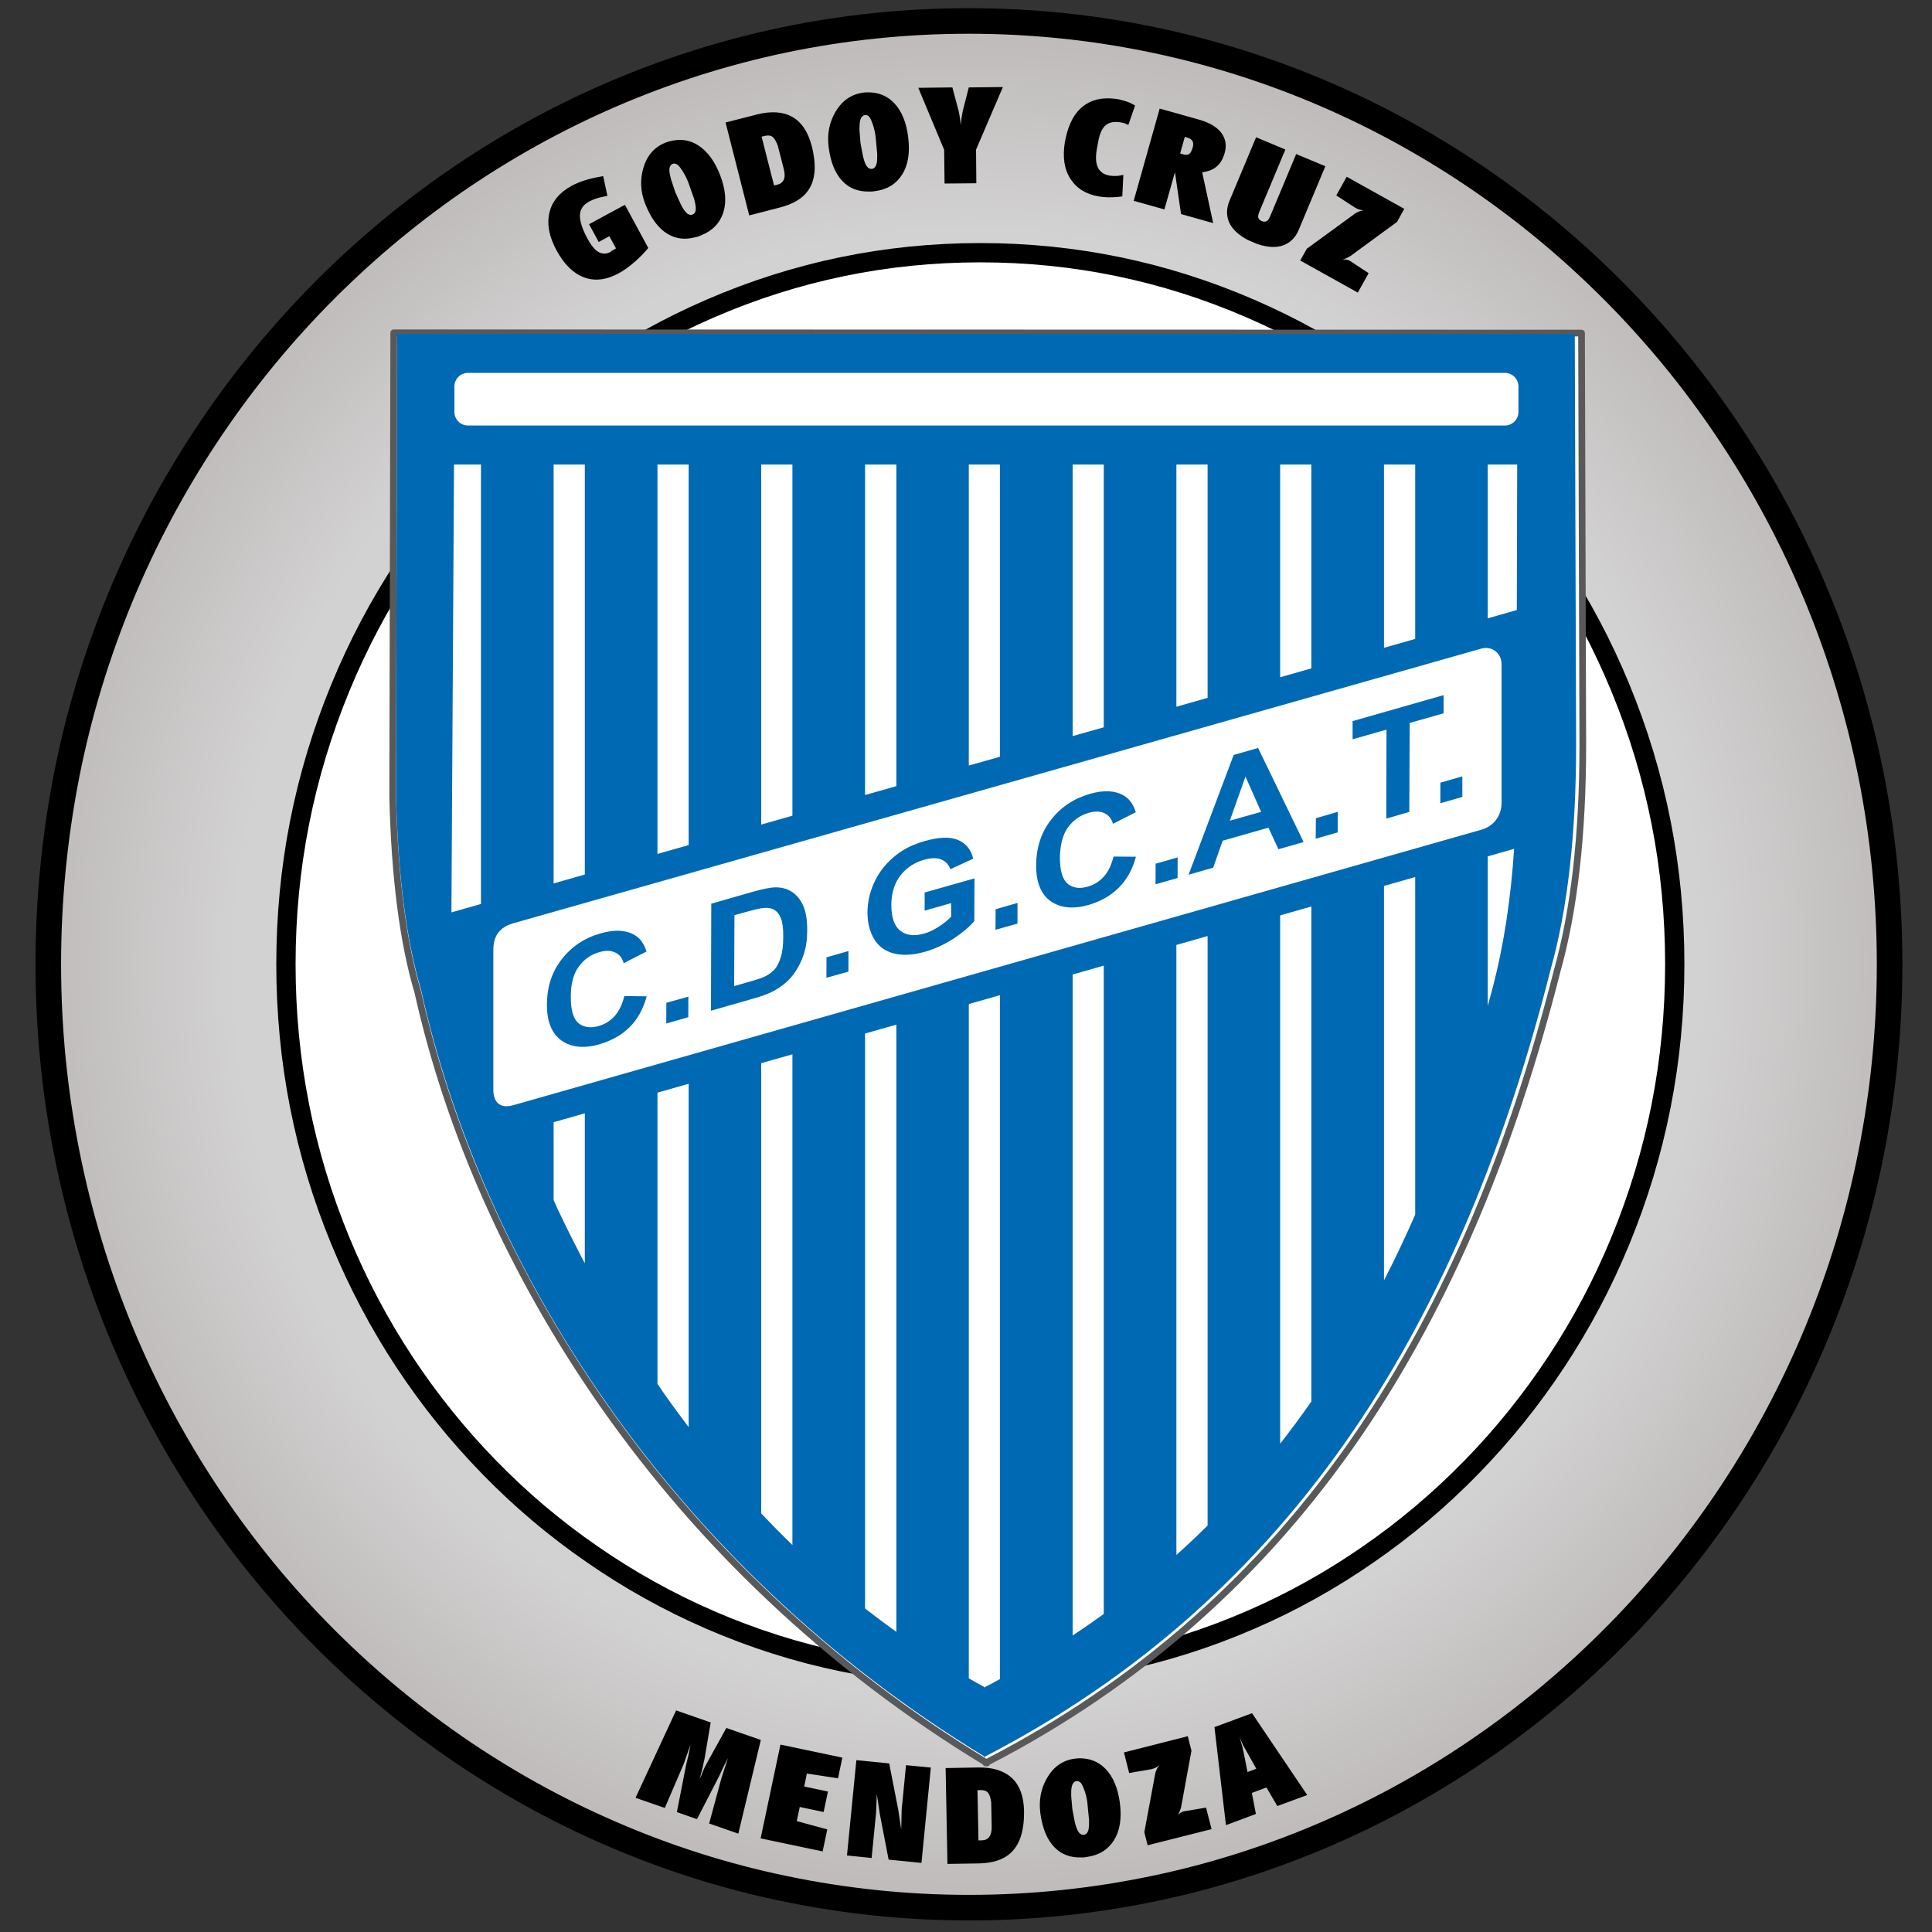 <?xml version="1.0" encoding="utf-8"?>
<!-- Generator: Adobe Illustrator 26.0.3, SVG Export Plug-In . SVG Version: 6.00 Build 0)  -->
<svg version="1.1" id="Capa_1" xmlns="http://www.w3.org/2000/svg" xmlns:xlink="http://www.w3.org/1999/xlink" x="0px" y="0px"
	 viewBox="0 0 200 200" style="enable-background:new 0 0 200 200;" xml:space="preserve">
<rect x="0" y="0" width="200" height="200" fill="#333333" stroke="none"/>
<style type="text/css">
	.st0{fill:#FFFFFF;}
	.st1{fill:url(#SVGID_1_);}
	.st2{fill:none;stroke:#000000;stroke-width:2.647;stroke-linecap:round;stroke-linejoin:round;stroke-miterlimit:10;}
	.st3{fill:none;stroke:#000000;stroke-width:1.996;stroke-linecap:round;stroke-linejoin:round;stroke-miterlimit:10;}
	.st4{fill:none;stroke:#595959;stroke-width:0.692;stroke-linecap:round;stroke-linejoin:round;stroke-miterlimit:10;}
	.st5{fill:#0069B4;}
</style>
<g>
	<path class="st0" d="M61.29,38.74c-3.83,2.65-7.38,5.64-10.64,8.99c-3.27,3.35-6.2,6.99-8.78,10.91
		c-2.61,3.95-4.81,8.12-6.62,12.51c-3.77,9.12-5.65,18.68-5.65,28.67c0,9.99,1.88,19.55,5.65,28.67c1.81,4.39,4.02,8.56,6.62,12.51
		c2.59,3.92,5.52,7.56,8.78,10.9c3.26,3.35,6.81,6.35,10.64,8.99c3.86,2.68,7.93,4.94,12.21,6.8c8.9,3.86,18.23,5.79,27.98,5.79
		c9.75,0,19.08-1.93,27.98-5.79c4.28-1.85,8.35-4.12,12.21-6.8c3.83-2.65,7.37-5.64,10.64-8.99c3.27-3.35,6.19-6.98,8.78-10.9
		c2.61-3.95,4.82-8.12,6.63-12.51c3.77-9.13,5.65-18.69,5.65-28.67c0-9.99-1.88-19.55-5.65-28.67c-1.81-4.39-4.02-8.56-6.63-12.51
		c-2.58-3.92-5.51-7.56-8.78-10.91c-3.26-3.35-6.81-6.34-10.64-8.99c-3.86-2.67-7.93-4.94-12.21-6.79
		c-8.9-3.86-18.23-5.79-27.98-5.79c-9.75,0-19.08,1.93-27.98,5.79C69.22,33.8,65.14,36.07,61.29,38.74L61.29,38.74z"/>
	<radialGradient id="SVGID_1_" cx="100.294" cy="99.823" r="96.479" gradientUnits="userSpaceOnUse">
		<stop  offset="0.258" style="stop-color:#D3D2D2"/>
		<stop  offset="0.786" style="stop-color:#D3D2D2"/>
		<stop  offset="1" style="stop-color:#BEBBBA"/>
	</radialGradient>
	<path class="st1" d="M193.65,80.14c-1.25-6.29-3.11-12.41-5.55-18.33c-2.4-5.81-5.33-11.34-8.79-16.58
		c-3.42-5.2-7.3-10.01-11.64-14.46c-4.34-4.44-9.04-8.42-14.11-11.93c-5.12-3.54-10.51-6.54-16.18-9c-5.77-2.5-11.74-4.4-17.89-5.69
		c-6.31-1.32-12.71-1.98-19.2-1.98c-6.5,0-12.9,0.66-19.2,1.98C74.94,5.44,68.98,7.34,63.2,9.84c-5.67,2.46-11.07,5.46-16.19,9
		c-5.07,3.51-9.77,7.49-14.11,11.93c-4.33,4.44-8.21,9.26-11.64,14.46c-3.46,5.24-6.39,10.77-8.79,16.58
		c-2.44,5.92-4.3,12.03-5.55,18.33C5.65,86.61,5,93.17,5,99.82c0,6.66,0.65,13.22,1.94,19.68c1.26,6.29,3.11,12.41,5.55,18.33
		c2.4,5.81,5.33,11.34,8.79,16.59c3.42,5.19,7.3,10.02,11.64,14.46c4.34,4.44,9.04,8.41,14.11,11.92c5.12,3.54,10.51,6.54,16.19,9
		c5.78,2.51,11.74,4.41,17.89,5.69c6.31,1.32,12.71,1.99,19.2,1.99c6.49,0,12.9-0.67,19.2-1.99c6.15-1.28,12.11-3.19,17.89-5.69
		c5.67-2.46,11.07-5.46,16.18-9c5.07-3.51,9.77-7.49,14.11-11.92c4.33-4.44,8.21-9.26,11.64-14.46c3.46-5.25,6.39-10.78,8.79-16.59
		c2.44-5.92,4.3-12.03,5.55-18.33c1.29-6.46,1.94-13.02,1.94-19.68C195.59,93.17,194.94,86.61,193.65,80.14z M167.71,128.5
		c-1.81,4.39-4.02,8.56-6.63,12.51c-2.59,3.92-5.52,7.56-8.78,10.9c-3.26,3.35-6.81,6.35-10.64,8.99c-3.86,2.68-7.93,4.94-12.21,6.8
		c-8.9,3.86-18.23,5.79-27.98,5.79c-9.75,0-19.08-1.93-27.98-5.79c-4.28-1.85-8.35-4.12-12.21-6.8c-3.83-2.65-7.38-5.64-10.64-8.99
		c-3.27-3.35-6.19-6.98-8.78-10.9c-2.61-3.95-4.81-8.12-6.62-12.51c-3.77-9.13-5.65-18.69-5.65-28.67c0-9.99,1.88-19.55,5.65-28.67
		c1.81-4.39,4.02-8.56,6.62-12.51c2.58-3.92,5.51-7.56,8.78-10.91c3.26-3.35,6.81-6.34,10.64-8.99c3.86-2.67,7.93-4.94,12.21-6.79
		c8.9-3.86,18.23-5.79,27.98-5.79c9.75,0,19.08,1.93,27.98,5.79c4.28,1.85,8.35,4.12,12.21,6.79c3.83,2.65,7.37,5.64,10.64,8.99
		c3.27,3.35,6.2,6.98,8.78,10.91c2.61,3.95,4.82,8.12,6.63,12.51c3.77,9.12,5.65,18.68,5.65,28.67
		C173.36,109.81,171.48,119.37,167.71,128.5z"/>
	<path class="st2" d="M188.1,61.81c-2.4-5.81-5.33-11.34-8.79-16.58c-3.42-5.2-7.3-10.01-11.64-14.46
		c-4.34-4.44-9.04-8.42-14.11-11.93c-5.12-3.54-10.51-6.54-16.18-9c-5.77-2.5-11.74-4.4-17.89-5.69c-6.31-1.32-12.71-1.98-19.2-1.98
		c-6.5,0-12.9,0.66-19.2,1.98C74.94,5.44,68.98,7.34,63.2,9.84c-5.67,2.46-11.07,5.46-16.19,9c-5.07,3.51-9.77,7.49-14.11,11.93
		c-4.33,4.44-8.21,9.26-11.64,14.46c-3.46,5.24-6.39,10.77-8.79,16.58c-2.44,5.92-4.3,12.03-5.55,18.33C5.65,86.61,5,93.17,5,99.82
		c0,6.66,0.65,13.22,1.94,19.68c1.26,6.29,3.11,12.41,5.55,18.33c2.4,5.81,5.33,11.34,8.79,16.59c3.42,5.19,7.3,10.02,11.64,14.46
		c4.34,4.44,9.04,8.41,14.11,11.92c5.12,3.54,10.51,6.54,16.19,9c5.78,2.51,11.74,4.41,17.89,5.69c6.31,1.32,12.71,1.99,19.2,1.99
		c6.49,0,12.9-0.67,19.2-1.99c6.15-1.28,12.11-3.19,17.89-5.69c5.67-2.46,11.07-5.46,16.18-9c5.07-3.51,9.77-7.49,14.11-11.92
		c4.33-4.44,8.21-9.26,11.64-14.46c3.46-5.25,6.39-10.78,8.79-16.59c2.44-5.92,4.3-12.03,5.55-18.33
		c1.29-6.46,1.94-13.02,1.94-19.68c0-6.66-0.65-13.22-1.94-19.68C192.4,73.85,190.55,67.73,188.1,61.81L188.1,61.81z M188.1,61.81
		c-2.4-5.81-5.33-11.34-8.79-16.58c-3.42-5.2-7.3-10.01-11.64-14.46c-4.34-4.44-9.04-8.42-14.11-11.93
		c-5.12-3.54-10.51-6.54-16.18-9c-5.77-2.5-11.74-4.4-17.89-5.69c-6.31-1.32-12.71-1.98-19.2-1.98c-6.5,0-12.9,0.66-19.2,1.98
		C74.94,5.44,68.98,7.34,63.2,9.84c-5.67,2.46-11.07,5.46-16.19,9c-5.07,3.51-9.77,7.49-14.11,11.93
		c-4.33,4.44-8.21,9.26-11.64,14.46c-3.46,5.24-6.39,10.77-8.79,16.58c-2.44,5.92-4.3,12.03-5.55,18.33C5.65,86.61,5,93.17,5,99.82
		c0,6.66,0.65,13.22,1.94,19.68c1.26,6.29,3.11,12.41,5.55,18.33c2.4,5.81,5.33,11.34,8.79,16.59c3.42,5.19,7.3,10.02,11.64,14.46
		c4.34,4.44,9.04,8.41,14.11,11.92c5.12,3.54,10.51,6.54,16.19,9c5.78,2.51,11.74,4.41,17.89,5.69c6.31,1.32,12.71,1.99,19.2,1.99
		c6.49,0,12.9-0.67,19.2-1.99c6.15-1.28,12.11-3.19,17.89-5.69c5.67-2.46,11.07-5.46,16.18-9c5.07-3.51,9.77-7.49,14.11-11.92
		c4.33-4.44,8.21-9.26,11.64-14.46c3.46-5.25,6.39-10.78,8.79-16.59c2.44-5.92,4.3-12.03,5.55-18.33
		c1.29-6.46,1.94-13.02,1.94-19.68c0-6.66-0.65-13.22-1.94-19.68C192.4,73.85,190.55,67.73,188.1,61.81L188.1,61.81z M188.1,61.81
		c-2.4-5.81-5.33-11.34-8.79-16.58c-3.42-5.2-7.3-10.01-11.64-14.46c-4.34-4.44-9.04-8.42-14.11-11.93
		c-5.12-3.54-10.51-6.54-16.18-9c-5.77-2.5-11.74-4.4-17.89-5.69c-6.31-1.32-12.71-1.98-19.2-1.98c-6.5,0-12.9,0.66-19.2,1.98
		C74.94,5.44,68.98,7.34,63.2,9.84c-5.67,2.46-11.07,5.46-16.19,9c-5.07,3.51-9.77,7.49-14.11,11.93
		c-4.33,4.44-8.21,9.26-11.64,14.46c-3.46,5.24-6.39,10.77-8.79,16.58c-2.44,5.92-4.3,12.03-5.55,18.33C5.65,86.61,5,93.17,5,99.82
		c0,6.66,0.65,13.22,1.94,19.68c1.26,6.29,3.11,12.41,5.55,18.33c2.4,5.81,5.33,11.34,8.79,16.59c3.42,5.19,7.3,10.02,11.64,14.46
		c4.34,4.44,9.04,8.41,14.11,11.92c5.12,3.54,10.51,6.54,16.19,9c5.78,2.51,11.74,4.41,17.89,5.69c6.31,1.32,12.71,1.99,19.2,1.99
		c6.49,0,12.9-0.67,19.2-1.99c6.15-1.28,12.11-3.19,17.89-5.69c5.67-2.46,11.07-5.46,16.18-9c5.07-3.51,9.77-7.49,14.11-11.92
		c4.33-4.44,8.21-9.26,11.64-14.46c3.46-5.25,6.39-10.78,8.79-16.59c2.44-5.92,4.3-12.03,5.55-18.33
		c1.29-6.46,1.94-13.02,1.94-19.68c0-6.66-0.65-13.22-1.94-19.68C192.4,73.85,190.55,67.73,188.1,61.81L188.1,61.81z"/>
	<path class="st3" d="M61.29,38.74c-3.83,2.65-7.38,5.64-10.64,8.99c-3.27,3.35-6.2,6.99-8.78,10.91
		c-2.61,3.95-4.81,8.12-6.62,12.51c-3.77,9.12-5.65,18.68-5.65,28.67c0,9.99,1.88,19.55,5.65,28.67c1.81,4.39,4.02,8.56,6.62,12.51
		c2.59,3.92,5.52,7.56,8.78,10.9c3.26,3.35,6.81,6.35,10.64,8.99c3.86,2.68,7.93,4.94,12.21,6.8c8.9,3.86,18.23,5.79,27.98,5.79
		c9.75,0,19.08-1.93,27.98-5.79c4.28-1.85,8.35-4.12,12.21-6.8c3.83-2.65,7.37-5.64,10.64-8.99c3.27-3.35,6.19-6.98,8.78-10.9
		c2.61-3.95,4.82-8.12,6.63-12.51c3.77-9.13,5.65-18.69,5.65-28.67c0-9.99-1.88-19.55-5.65-28.67c-1.81-4.39-4.02-8.56-6.63-12.51
		c-2.58-3.92-5.51-7.56-8.78-10.91c-3.26-3.35-6.81-6.34-10.64-8.99c-3.86-2.67-7.93-4.94-12.21-6.79
		c-8.9-3.86-18.23-5.79-27.98-5.79c-9.75,0-19.08,1.93-27.98,5.79C69.22,33.8,65.14,36.07,61.29,38.74L61.29,38.74z"/>
	<g>
		<path d="M65.79,186.11l4.2-9.05l3.58,1.25l-0.62,3.67l-0.22,1.03l-0.3,1.15l0.2-0.43c0.14-0.41,0.3-0.76,0.46-1.05
			c0.16-0.29,0.27-0.48,0.3-0.55l1.8-3.25l3.57,1.24l-2.33,9.7l-3.02-1.05l1.3-4.79l0.03-0.08l0.29-0.9l0.17-0.5l0.15-0.5
			l-0.23,0.47l-0.24,0.47l-0.44,0.94l-2.29,4.44l-2.08-0.73l0.96-4.9l0.24-1.01l0.21-1.04l-0.19,0.49l-0.17,0.49l-0.31,0.9
			l-0.03,0.08l-1.96,4.56L65.79,186.11z"/>
		<path d="M78.74,190.31l2.05-9.71l6.41,1.35l-0.45,2.14l-3.22-0.49l-0.28,1.34l2.46,0.52l-0.45,2.12l-2.47-0.52l-0.31,1.46
			l3.16,0.86l-0.48,2.28L78.74,190.31z"/>
		<path d="M87.68,192.08l0.97-9.87l3.4,0.34l0.94,4.81l0.15,0.98l0.09,0.62l0.06,0.41l0.02-0.51l0.01-0.52l0.02-0.98l0.45-4.63
			l2.57,0.25l-0.97,9.87l-3.4-0.34l-0.92-4.76l-0.15-1.02l-0.16-1.03l-0.01,0.51l-0.02,0.51l-0.04,0.95l-0.01,0.1l-0.45,4.57
			L87.68,192.08z"/>
		<path d="M98.08,192.95l-0.19-9.92l3.35-0.06c1.51-0.03,2.68,0.33,3.5,1.08c0.82,0.75,1.24,1.9,1.27,3.46
			c0,0.39-0.01,0.81-0.06,1.27c-0.15,1.37-0.6,2.39-1.36,3.07c-0.75,0.67-1.84,1.02-3.25,1.05L98.08,192.95z M101.67,190.51
			c0.32-0.01,0.57-0.13,0.74-0.36c0.17-0.23,0.26-0.6,0.25-1.09l-0.01-0.4l-0.03-1.68l-0.01-0.4c-0.07-0.5-0.18-0.83-0.34-1.01
			c-0.16-0.18-0.43-0.27-0.8-0.26l-0.28,0.01l0.1,5.2L101.67,190.51z"/>
		<path d="M107.7,187.73c-0.18-1.33,0.04-2.55,0.68-3.66c0.67-1.17,1.62-1.84,2.85-2.01c0.05-0.01,0.1-0.01,0.18-0.02
			c0.07-0.01,0.16-0.01,0.25-0.02c1.12-0.03,2.04,0.33,2.78,1.09c0.78,0.8,1.27,1.96,1.48,3.47c0.22,1.61,0.02,2.91-0.59,3.9
			c-0.62,0.99-1.55,1.57-2.81,1.75c-0.12,0.02-0.23,0.03-0.34,0.05c-0.1,0-0.18,0-0.22,0c-1.14,0.04-2.06-0.3-2.77-1.02
			C108.41,190.49,107.92,189.31,107.7,187.73z M111.26,188.61c0.09,0.35,0.16,0.59,0.24,0.76c0.07,0.16,0.15,0.29,0.24,0.39
			c0.14,0.14,0.29,0.2,0.46,0.18c0.18-0.03,0.31-0.12,0.39-0.29c0.06-0.11,0.1-0.25,0.12-0.42c0.02-0.17,0.03-0.44,0.03-0.81
			c-0.05-0.47-0.08-0.83-0.11-1.1c-0.03-0.27-0.05-0.51-0.07-0.74c-0.06-0.45-0.16-0.88-0.31-1.27c-0.14-0.39-0.26-0.64-0.36-0.74
			c-0.13-0.15-0.29-0.21-0.46-0.19c-0.16,0.02-0.29,0.12-0.39,0.31c-0.06,0.11-0.1,0.25-0.12,0.42c-0.03,0.16-0.03,0.44-0.03,0.82
			l0.12,1.36L111.26,188.61z"/>
		<path d="M116.89,183.54l-0.54-2.13l6.61-1.68l0.38,1.5l-1.08,5.89l-0.14,0.4l-0.21,0.41l0.13-0.15c0.09-0.07,0.17-0.13,0.27-0.18
			c0.09-0.05,0.17-0.08,0.25-0.09l2.29-0.39l0.57,2.23l-6.62,1.67l-0.34-1.35l1.13-6.07c0.06-0.26,0.16-0.49,0.3-0.69l0.15-0.18
			c-0.13,0.1-0.26,0.18-0.39,0.25c-0.13,0.07-0.29,0.12-0.47,0.17L116.89,183.54z"/>
		<path d="M126.91,188.94l-1.19-10.15l3.89-1.44l5.71,8.47l-3.09,1.14l-1.13-1.92l-1.51,0.56l0.42,2.18L126.91,188.94z
			 M130.05,183.1l-0.99-1.77l-0.17-0.29l-0.13-0.23c-0.18-0.35-0.32-0.68-0.44-1l0.3,1.05l0.05,0.26l0.08,0.33l0.39,1.99
			L130.05,183.1z"/>
	</g>
	<g>
		<path d="M62.44,18.23l0.44,2.05l-0.27,0.05c-0.66,0.12-1.2,0.3-1.62,0.53c-0.62,0.34-0.94,0.81-0.96,1.43
			c-0.01,0.62,0.25,1.43,0.8,2.44c0.39,0.72,0.78,1.18,1.17,1.38c0.39,0.2,0.79,0.19,1.2-0.03l0.1-0.1l0.13-0.07l0.15-0.08
			l0.07-0.04l0.06-0.03l0.05-0.06l-0.68-1.25l-1.1,0.6l-1-1.84l3.71-2.01l2.42,4.47l-0.25,0.29c-0.44,0.5-0.92,0.96-1.42,1.37
			c-0.5,0.41-0.96,0.73-1.39,0.96c-1.29,0.7-2.49,0.84-3.6,0.42c-1.11-0.42-2.05-1.34-2.83-2.78c-0.77-1.41-1.02-2.71-0.75-3.89
			c0.27-1.18,1.04-2.12,2.32-2.81c0.79-0.43,1.77-0.74,2.95-0.94L62.44,18.23z"/>
		<path d="M66.79,21.1c-0.49-1.25-0.55-2.49-0.19-3.72c0.38-1.29,1.15-2.17,2.31-2.62c0.04-0.02,0.1-0.04,0.17-0.06
			c0.07-0.02,0.15-0.04,0.24-0.07c1.08-0.29,2.07-0.16,2.96,0.42c0.94,0.6,1.69,1.61,2.25,3.03c0.59,1.52,0.7,2.83,0.34,3.94
			c-0.37,1.11-1.14,1.89-2.32,2.35c-0.11,0.05-0.22,0.09-0.32,0.13c-0.1,0.02-0.17,0.04-0.21,0.05c-1.1,0.3-2.07,0.18-2.94-0.35
			C68.14,23.62,67.38,22.59,66.79,21.1z M70.47,21.14c0.16,0.31,0.29,0.54,0.41,0.68c0.11,0.14,0.21,0.25,0.33,0.33
			c0.17,0.1,0.33,0.12,0.48,0.06c0.17-0.07,0.27-0.19,0.31-0.37c0.03-0.12,0.04-0.27,0.02-0.44c-0.02-0.17-0.07-0.44-0.16-0.8
			c-0.16-0.44-0.28-0.79-0.37-1.05c-0.09-0.25-0.17-0.49-0.25-0.7c-0.17-0.43-0.37-0.82-0.6-1.17c-0.23-0.35-0.4-0.56-0.52-0.64
			c-0.16-0.11-0.32-0.14-0.49-0.08c-0.15,0.06-0.25,0.19-0.31,0.39c-0.03,0.12-0.04,0.27-0.02,0.43c0.02,0.17,0.07,0.43,0.17,0.8
			l0.43,1.3L70.47,21.14z"/>
		<path d="M77.56,22.3l-2.45-9.62l3.25-0.83c1.47-0.37,2.69-0.29,3.66,0.25c0.97,0.55,1.64,1.57,2.03,3.08
			c0.1,0.38,0.17,0.79,0.23,1.25c0.17,1.37-0.04,2.47-0.62,3.29c-0.58,0.83-1.56,1.41-2.93,1.76L77.56,22.3z M80.5,19.11
			c0.31-0.08,0.52-0.25,0.64-0.52c0.12-0.27,0.11-0.64-0.01-1.12l-0.1-0.39l-0.42-1.63l-0.1-0.39c-0.18-0.47-0.36-0.77-0.56-0.91
			c-0.2-0.14-0.48-0.16-0.84-0.07l-0.27,0.07l1.29,5.05L80.5,19.11z"/>
		<path d="M85.78,15.22c-0.17-1.33,0.07-2.55,0.71-3.65c0.69-1.16,1.64-1.82,2.88-1.98c0.04-0.01,0.11-0.01,0.18-0.02
			c0.07,0,0.16-0.01,0.25-0.01c1.12-0.02,2.04,0.35,2.77,1.12c0.77,0.81,1.25,1.97,1.44,3.49c0.21,1.61,0,2.91-0.62,3.9
			c-0.63,0.99-1.57,1.56-2.83,1.72c-0.12,0.02-0.23,0.03-0.34,0.04c-0.1-0.01-0.18-0.01-0.22,0c-1.14,0.02-2.06-0.32-2.76-1.05
			C86.46,17.99,85.98,16.8,85.78,15.22z M89.33,16.15c0.08,0.34,0.16,0.59,0.23,0.76c0.07,0.16,0.15,0.29,0.24,0.39
			c0.14,0.14,0.29,0.2,0.46,0.18c0.18-0.02,0.31-0.12,0.39-0.29c0.06-0.11,0.1-0.25,0.13-0.42c0.02-0.17,0.03-0.44,0.03-0.81
			c-0.04-0.47-0.08-0.83-0.1-1.1c-0.02-0.27-0.05-0.51-0.07-0.74c-0.06-0.46-0.16-0.88-0.3-1.28c-0.14-0.39-0.26-0.64-0.35-0.74
			c-0.13-0.15-0.28-0.22-0.46-0.19c-0.15,0.02-0.28,0.12-0.39,0.3c-0.06,0.11-0.1,0.25-0.13,0.42c-0.02,0.16-0.04,0.44-0.04,0.82
			l0.11,1.37L89.33,16.15z"/>
		<path d="M95.06,9.09l3.53-0.04l0.64,2.4c0.03,0.12,0.06,0.29,0.1,0.5c0.04,0.21,0.07,0.43,0.09,0.65l0.03,0.36l0.09-0.77
			l0.13-0.73l0.62-2.41l3.53-0.04l-2.78,6.48l0.03,3.48l-3.29,0.03l-0.04-3.49L95.06,9.09z"/>
		<path d="M117.5,10.92l-0.69,2.01l-0.05-0.02l-0.13-0.05l-0.19-0.09l-0.16-0.05l-0.24-0.05c-0.66-0.11-1.18-0.02-1.54,0.26
			c-0.41,0.32-0.68,0.92-0.82,1.79c-0.02,0.14-0.05,0.27-0.08,0.41c-0.03,0.13-0.05,0.27-0.07,0.39c-0.26,1.58,0.19,2.47,1.35,2.66
			c0.26,0.04,0.56,0.05,0.89,0.02l0.22-0.04l0.16-0.03l0.14-0.03l-0.11,2.23l-0.23,0.03l-0.26,0.03c-0.68,0.06-1.32,0.05-1.91-0.05
			c-1.34-0.22-2.32-0.82-2.96-1.81c-0.64-0.99-0.84-2.25-0.59-3.78c0.05-0.3,0.13-0.65,0.24-1.05c0.39-1.39,1.06-2.37,1.99-2.94
			c0.89-0.55,2-0.71,3.35-0.48l0.48,0.13c0.26,0.07,0.46,0.14,0.6,0.2C117.03,10.67,117.23,10.77,117.5,10.92z"/>
		<path d="M117.36,20.79l2.69-9.55l4.09,1.15c1.07,0.3,1.83,0.76,2.29,1.36c0.45,0.61,0.57,1.3,0.35,2.08
			c-0.04,0.13-0.08,0.26-0.13,0.37c-0.05,0.11-0.09,0.21-0.12,0.29c-0.37,0.72-0.97,1.15-1.8,1.3l-0.15,0.03l-0.13,0.02l1.14,5.26
			l-3.33-0.94l-0.63-4.34l-1.09,3.86L117.36,20.79z M122.44,15.97c0.26,0.07,0.45,0.08,0.59,0.01c0.13-0.07,0.23-0.18,0.3-0.34
			c0.06-0.15,0.11-0.28,0.14-0.39c0.15-0.52-0.03-0.85-0.54-1l-0.28-0.08l-0.48,1.71L122.44,15.97z"/>
		<path d="M127.28,20.78l2.75-6.57l3.03,1.27l-2.69,6.43c-0.1,0.25-0.14,0.44-0.12,0.58c0.02,0.14,0.12,0.26,0.28,0.36l0.18,0.07
			c0.18,0.05,0.33,0.03,0.45-0.05c0.12-0.08,0.23-0.24,0.33-0.49l2.69-6.43l3.02,1.26l-2.75,6.57c-0.34,0.81-0.87,1.34-1.59,1.61
			c-0.72,0.27-1.61,0.23-2.68-0.12l-0.97-0.41c-0.98-0.51-1.64-1.12-1.96-1.82C126.94,22.34,126.94,21.59,127.28,20.78z"/>
		<path d="M138.33,20.23l1.08-1.93l5.96,3.32l-0.75,1.35l-4.83,3.54l-0.38,0.2l-0.43,0.16l0.2-0.02c0.11,0.01,0.22,0.03,0.32,0.05
			c0.1,0.03,0.18,0.06,0.24,0.1l1.94,1.28l-1.12,2.01l-5.96-3.32l0.68-1.22l4.99-3.64c0.22-0.15,0.45-0.25,0.69-0.3l0.24-0.03
			c-0.16-0.01-0.31-0.04-0.46-0.08c-0.15-0.04-0.3-0.11-0.46-0.2L138.33,20.23z"/>
	</g>
	<g>
		<path class="st0" d="M40.65,82.51c0.2,8.32,1.07,15.05,2.6,20.19c1.61,7.21,3.99,14.36,7.15,21.47
			c3.31,7.44,7.35,14.56,12.11,21.36c5.05,7.19,10.77,13.82,17.18,19.87c6.82,6.45,14.27,12.13,22.35,17.03v0.07l0.06-0.04
			l0.07,0.04l0-0.07c15.69-8.09,28.53-19.43,38.49-33.99c4.6-6.74,8.65-14.24,12.14-22.5c3.25-7.72,6.05-16.19,8.39-25.41
			c1.77-6.31,2.66-14.1,2.66-23.4l-0.13-42.65L40.76,34.45L40.65,82.51L40.65,82.51z"/>
		<path class="st4" d="M40.65,82.51c0.2,8.32,1.07,15.05,2.6,20.19c1.61,7.21,3.99,14.36,7.15,21.47
			c3.31,7.44,7.35,14.56,12.11,21.36c5.05,7.19,10.77,13.82,17.18,19.87c6.82,6.45,14.27,12.13,22.35,17.03v0.07l0.06-0.04
			l0.07,0.04l0-0.07c15.69-8.09,28.53-19.43,38.49-33.99c4.6-6.74,8.65-14.24,12.14-22.5c3.25-7.72,6.05-16.19,8.39-25.41
			c1.77-6.31,2.66-14.1,2.66-23.4l-0.13-42.65L40.76,34.45L40.65,82.51L40.65,82.51z"/>
		<path class="st5" d="M163.02,34.59L41.1,34.56L41,82.39c0.2,8.29,1.07,14.98,2.59,20.09c1.6,7.17,3.96,14.29,7.09,21.37
			c3.27,7.41,7.28,14.49,12,21.25c5,7.15,10.68,13.75,17.04,19.78c6.76,6.42,14.15,12.06,22.16,16.94v0.07l0.06-0.04l0.06,0.04
			v-0.07c15.57-8.05,28.29-19.32,38.17-33.82c4.57-6.71,8.58-14.18,12.03-22.39c3.23-7.69,6.01-16.12,8.33-25.29
			c1.76-6.27,2.63-14.03,2.63-23.28L163.02,34.59z M89.55,106.99l3.24-0.92v62.86c-1.09-0.78-2.17-1.59-3.24-2.42V106.99z
			 M89.55,82.3V48.09h3.24v33.29L89.55,82.3z M125.01,48.09v24.15l-3.23,0.92V48.09H125.01z M132.52,48.09h3.23v21.1l-3.23,0.92
			V48.09z M46.73,94.45L47,48.09h2.79v45.49L46.73,94.45z M57.31,48.09l3.23,0v42.44l-3.23,0.92V48.09z M68.06,48.09h3.23v39.39
			l-3.23,0.92V48.09z M78.8,48.09h3.23v36.35l-3.23,0.92V48.09z M100.29,48.09l3.22,0v30.25l-3.22,0.91V48.09z M111.04,48.09h3.22
			v27.2l-3.22,0.91V48.09z M114.26,99.96v67.12c-1.05,0.76-2.13,1.5-3.22,2.23v-68.43L114.26,99.96z M121.78,97.82l3.23-0.92v61.02
			c-1.05,1.05-2.13,2.06-3.23,3.05V97.82z M132.52,94.76l3.23-0.92v51.24c-1.04,1.49-2.12,2.96-3.23,4.37V94.76z M143.27,91.71
			l3.23-0.92v34.95c-1.02,2.34-2.1,4.61-3.23,6.81V91.71z M143.27,67.06V48.09h3.23v18.05L143.27,67.06z M154.01,48.09h3.05
			l-0.04,15.06l-3.01,0.86V48.09z M57.31,124.23v-8.06l3.23-0.92v15.53c-0.98-1.86-1.93-3.75-2.84-5.68
			C57.57,124.81,57.44,124.52,57.31,124.23z M68.06,143.25v-30.14l3.23-0.92v35.55c-0.9-1.2-1.8-2.41-2.67-3.66
			C68.43,143.81,68.24,143.53,68.06,143.25z M78.8,156.66v-46.6l3.23-0.92v50.8C80.93,158.87,79.85,157.78,78.8,156.66z M102,174.69
			l-0.05-0.02l-0.05,0.02v-0.05c-0.54-0.29-1.07-0.59-1.61-0.9v-69.8l3.22-0.92v70.8c-0.5,0.27-1,0.55-1.52,0.81V174.69z
			 M154.01,104.15v-15.5l2.73-0.78c-0.34,5.2-1.07,9.94-2.18,14.23C154.38,102.79,154.2,103.47,154.01,104.15z"/>
		<path class="st0" d="M155.44,83.1V68.75c0-1.1-0.96-1.93-2.12-1.6C134.62,72.45,53.19,95.56,53.19,95.56
			c-1.52,0.43-2.12,1.34-2.12,2.8v14.43c0,1.36,0.72,2,2.06,1.62c13.05-3.71,79.55-22.64,100.19-28.51
			C154.63,85.54,155.44,84.46,155.44,83.1z"/>
		<path class="st0" d="M157.19,42.64c0,0.78-0.63,1.41-1.41,1.41H48.45c-0.78,0-1.41-0.63-1.41-1.41v-2.63
			c0-0.78,0.63-1.41,1.41-1.41h107.33c0.78,0,1.41,0.63,1.41,1.41V42.64z"/>
		<g>
			<path class="st5" d="M110.57,85.63c0.56-0.75,1.27-1.24,2.14-1.49c0.64-0.18,1.18-0.17,1.62,0.04c0.44,0.2,0.74,0.57,0.88,1.1
				l2.37-1.2c-0.26-0.81-0.66-1.38-1.21-1.7c-0.91-0.55-2.08-0.62-3.54-0.2c-1.67,0.48-3.01,1.37-4.02,2.68
				c-1.02,1.29-1.54,2.87-1.55,4.74c0,1.74,0.5,2.98,1.5,3.69c1.02,0.71,2.33,0.84,3.89,0.4c1.27-0.37,2.32-0.96,3.16-1.79
				c0.83-0.83,1.43-1.9,1.78-3.21l-2.32-0.02c-0.21,0.86-0.54,1.56-1,2.07c-0.45,0.5-1,0.85-1.65,1.04c-0.86,0.25-1.56,0.15-2.1-0.3
				c-0.54-0.45-0.8-1.37-0.8-2.76C109.75,87.41,110.03,86.37,110.57,85.63L110.57,85.63z"/>
			<polygon class="st5" points="103.07,94.12 103.05,96.25 105.33,95.61 105.33,93.47 103.07,94.12 			"/>
			<path class="st5" d="M100.86,95.34l0.02-4.41l-5.16,1.46l0,1.88l2.74-0.78v1.41c-0.35,0.37-0.79,0.72-1.3,1.04
				c-0.5,0.33-1.01,0.57-1.51,0.71c-1.02,0.28-1.84,0.19-2.45-0.3c-0.62-0.48-0.93-1.38-0.93-2.69c0.01-1.23,0.33-2.24,0.94-3.03
				c0.62-0.8,1.45-1.35,2.5-1.64c0.7-0.19,1.29-0.2,1.72-0.02c0.45,0.18,0.77,0.51,0.95,1.01l2.37-1.09
				c-0.24-0.96-0.77-1.6-1.59-1.94c-0.82-0.35-1.97-0.3-3.45,0.12c-1.14,0.33-2.08,0.78-2.83,1.36c-1.01,0.77-1.77,1.67-2.28,2.72
				c-0.53,1.05-0.79,2.15-0.8,3.3c0,1.06,0.23,1.98,0.69,2.76c0.45,0.76,1.15,1.26,2.07,1.5c0.93,0.22,2,0.16,3.25-0.2
				c0.99-0.29,1.95-0.74,2.9-1.34C99.64,96.55,100.37,95.94,100.86,95.34L100.86,95.34z"/>
			<polygon class="st5" points="119.63,89.41 119.62,91.54 121.9,90.89 121.91,88.76 119.63,89.41 			"/>
			<polygon class="st5" points="136.2,86.82 138.48,86.17 138.49,84.04 136.22,84.7 136.2,86.82 			"/>
			<path class="st5" d="M134.95,87.17l-4.71-9.74l-2.53,0.72l-4.67,12.4l2.55-0.73l0.98-2.79l4.74-1.35l1.03,2.23L134.95,87.17
				L134.95,87.17z M127.31,84.96l1.62-4.57l1.62,3.65L127.31,84.96L127.31,84.96z"/>
			<polygon class="st5" points="149.44,73.84 149.44,71.96 140.02,74.65 140.02,76.53 143.53,75.53 143.51,84.74 145.89,84.05 
				145.93,74.84 149.44,73.84 			"/>
			<polygon class="st5" points="151.38,82.5 151.38,80.37 149.11,81.02 149.1,83.15 151.38,82.5 			"/>
			<path class="st5" d="M62.07,98.56c0.61-0.19,1.15-0.17,1.61,0.04c0.44,0.2,0.74,0.57,0.88,1.11l2.37-1.21
				c-0.27-0.82-0.67-1.38-1.21-1.69c-0.91-0.54-2.09-0.61-3.53-0.19c-1.66,0.46-3,1.35-4.03,2.67c-1.03,1.31-1.54,2.88-1.54,4.73
				c-0.01,1.74,0.5,2.97,1.51,3.7c1.01,0.7,2.3,0.84,3.87,0.4c1.29-0.37,2.34-0.97,3.17-1.78c0.82-0.81,1.41-1.88,1.78-3.2
				l-2.32-0.03c-0.21,0.86-0.54,1.55-0.99,2.06c-0.46,0.51-1.01,0.85-1.65,1.04c-0.87,0.25-1.57,0.14-2.1-0.29
				c-0.55-0.45-0.81-1.38-0.8-2.77c0-1.31,0.27-2.34,0.83-3.1C60.48,99.29,61.2,98.79,62.07,98.56L62.07,98.56z"/>
			<path class="st5" d="M80.28,91.86c-0.49,0-1.24,0.15-2.26,0.43l-4.39,1.26l-0.03,11.08l4.5-1.29c0.88-0.25,1.59-0.52,2.13-0.83
				c0.7-0.41,1.26-0.86,1.68-1.36c0.55-0.66,0.98-1.43,1.28-2.32c0.25-0.74,0.37-1.56,0.37-2.46c0.01-1.03-0.11-1.87-0.37-2.51
				c-0.26-0.64-0.64-1.13-1.13-1.48C81.55,92.02,80.96,91.85,80.28,91.86L80.28,91.86z M76.03,94.74l1.07-0.3
				c1.01-0.28,1.66-0.44,1.97-0.45c0.44-0.04,0.81,0.03,1.1,0.21c0.28,0.16,0.51,0.46,0.68,0.88c0.16,0.43,0.24,1.06,0.23,1.9
				c0,0.86-0.08,1.56-0.25,2.09c-0.16,0.54-0.37,0.96-0.62,1.26c-0.26,0.28-0.58,0.52-0.97,0.73c-0.28,0.14-0.76,0.31-1.46,0.51
				L76,102.08L76.03,94.74L76.03,94.74z"/>
			<polygon class="st5" points="87.83,98.45 85.56,99.1 85.55,101.22 87.83,100.58 87.83,98.45 			"/>
			<polygon class="st5" points="71.25,105.3 71.26,103.17 68.98,103.81 68.97,105.95 71.25,105.3 			"/>
		</g>
	</g>
</g>
</svg>
